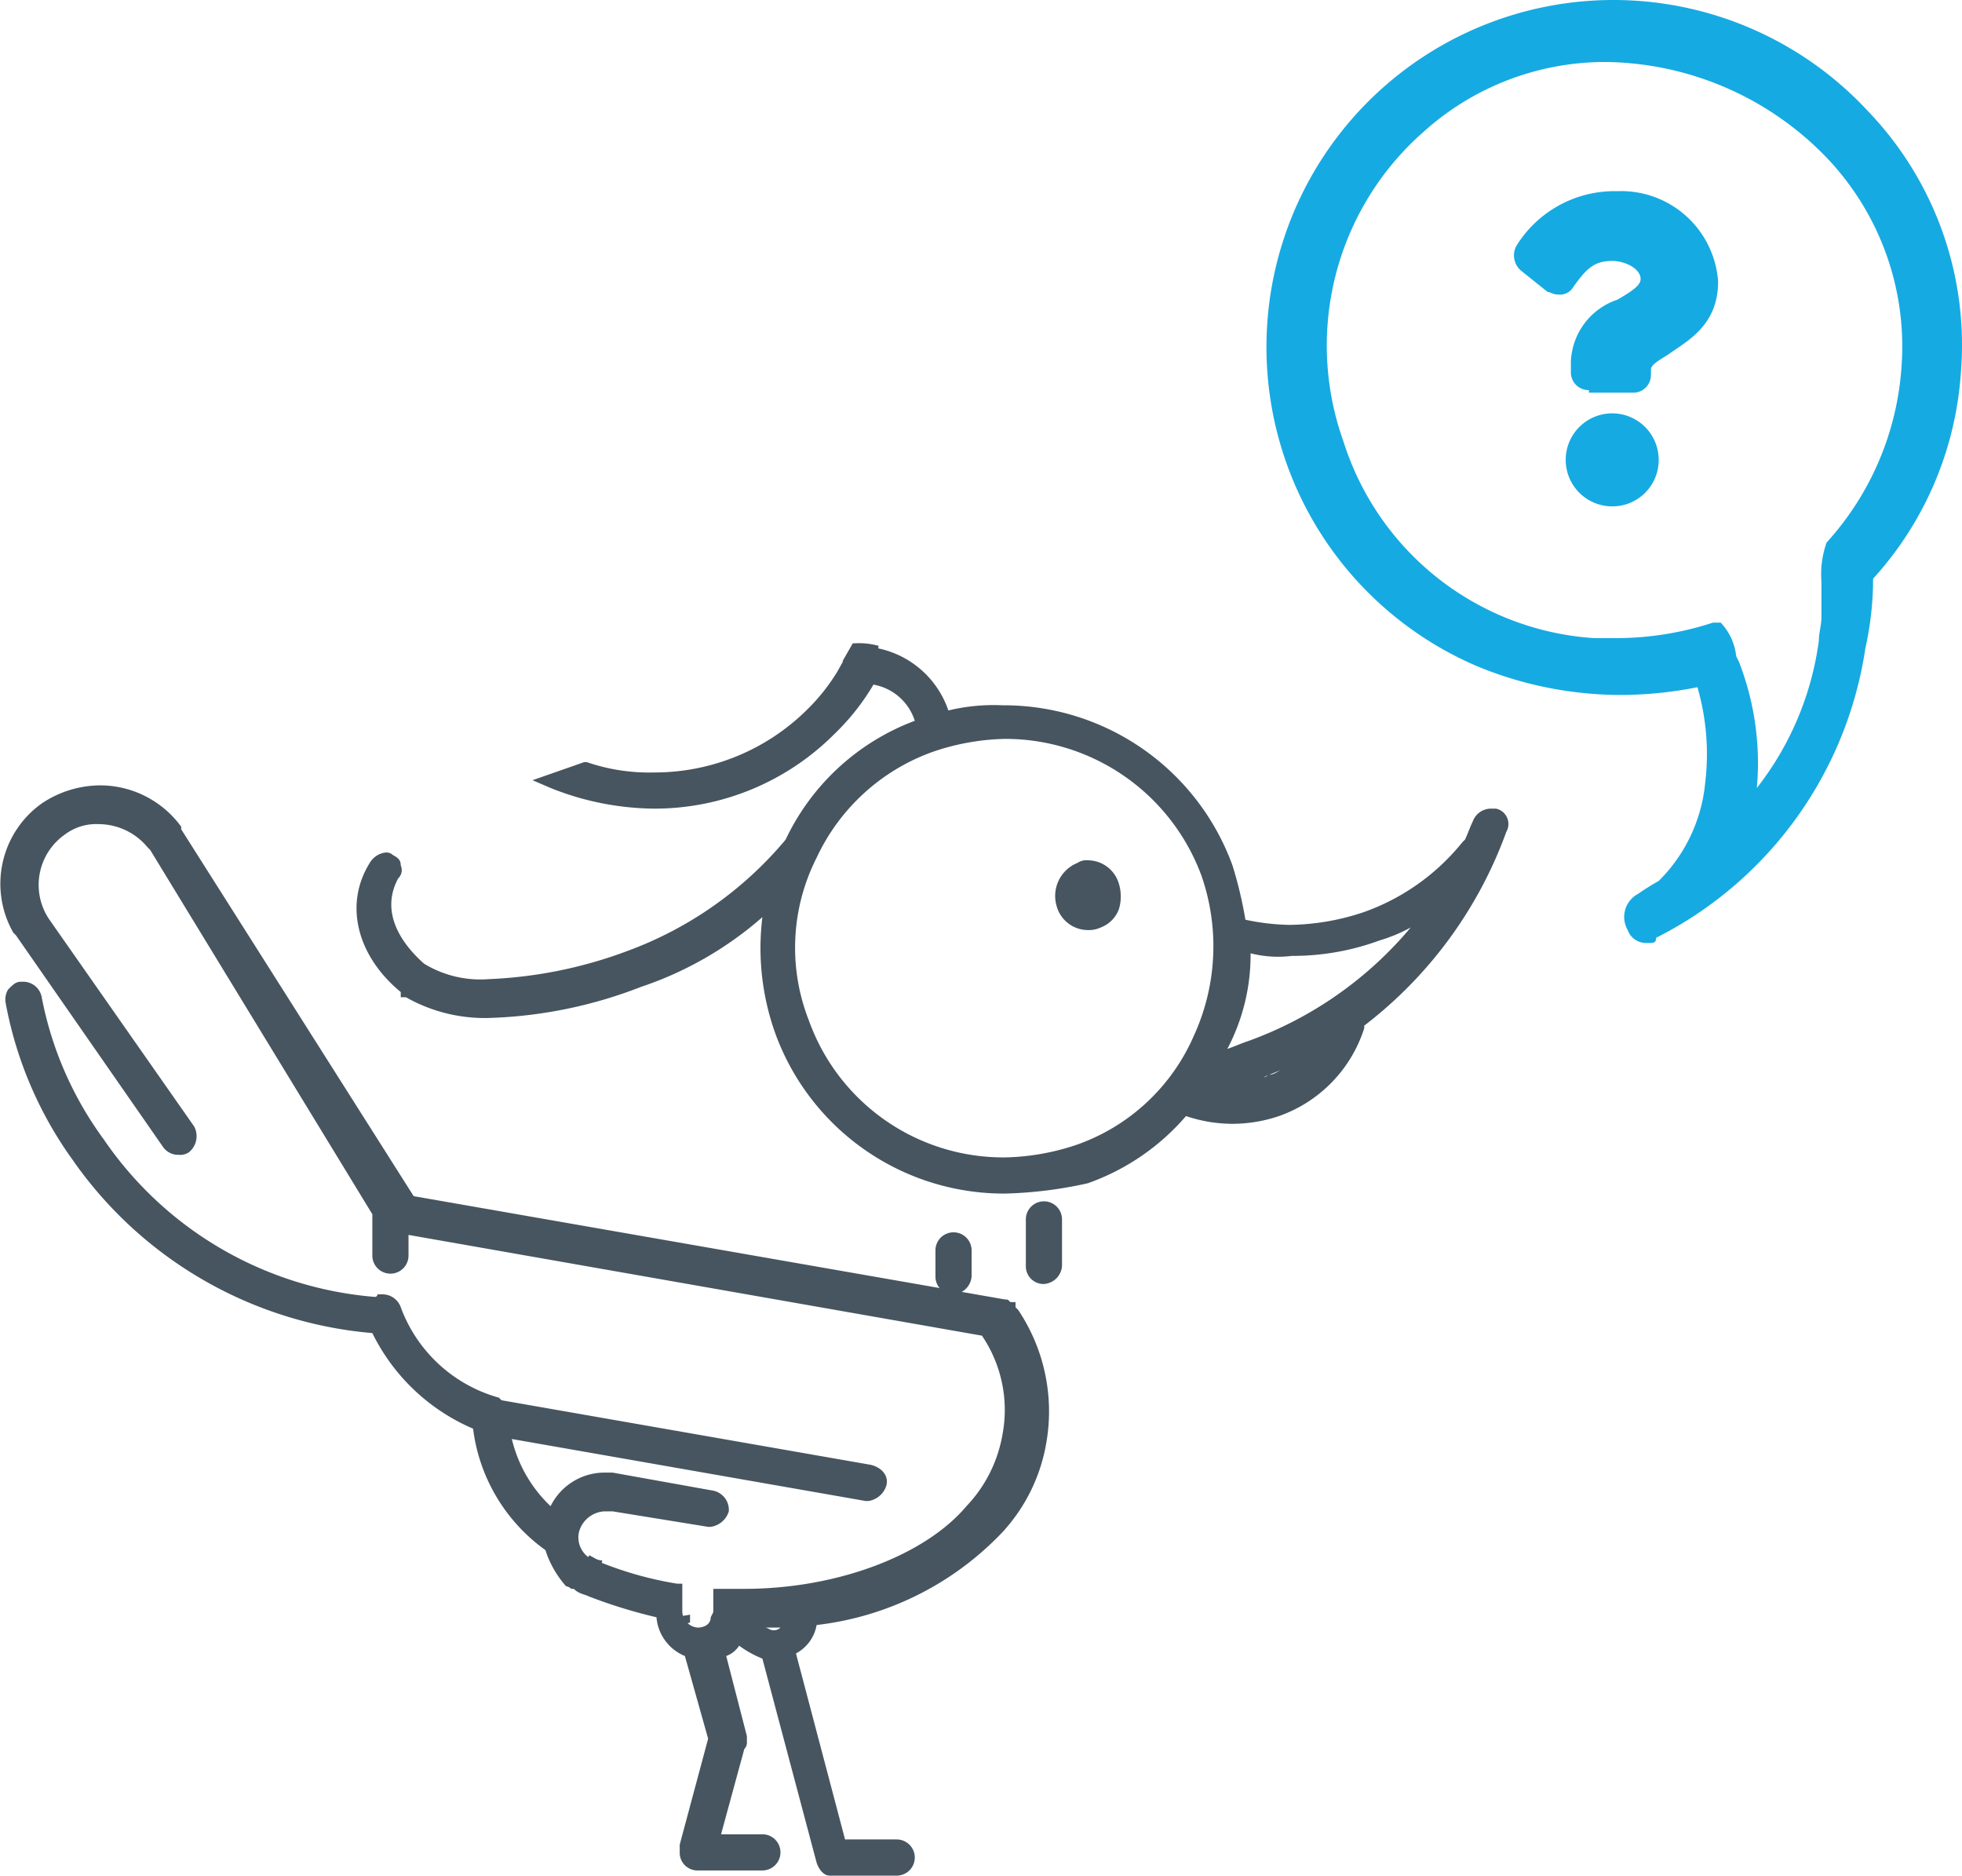 <svg xmlns="http://www.w3.org/2000/svg" width="75.957" height="72.6" viewBox="0 0 75.957 72.6">
  <g id="Agrupar_518" data-name="Agrupar 518" transform="translate(0.115)">
    <g id="Agrupar_507" data-name="Agrupar 507">
      <path id="Caminho_570" data-name="Caminho 570" d="M46.6,42c-.1,0-.3.1-.4.1a.349.349,0,0,0,.1-.2A.367.367,0,0,0,46.6,42Z" fill="#46555f"/>
    </g>
    <g id="Agrupar_508" data-name="Agrupar 508">
      <path id="Caminho_571" data-name="Caminho 571" d="M46.6,42c-.1,0-.3.1-.4.1a.349.349,0,0,0,.1-.2A.367.367,0,0,0,46.6,42Z" fill="#46555f"/>
    </g>
    <path id="Caminho_572" data-name="Caminho 572" d="M63.7,36.5h-.1a.752.752,0,0,1-.7-.5,1.012,1.012,0,0,1,.4-1.4,9.223,9.223,0,0,1,.8-.5,6.17,6.17,0,0,0,1.8-3.8,9.31,9.31,0,0,0-.3-3.7,15.262,15.262,0,0,1-3,.3,14.587,14.587,0,0,1-5.5-1.1A13.434,13.434,0,1,1,72.2,4.3a13.069,13.069,0,0,1,3.6,10.1,13.157,13.157,0,0,1-3.4,8,12.412,12.412,0,0,1-.3,2.7A15.035,15.035,0,0,1,64,36.3c0,.2-.1.2-.3.2Zm2.8-12.4a2.232,2.232,0,0,1,.6,1.3l.1.2a10.8,10.8,0,0,1,.7,4.9,11.771,11.771,0,0,0,2.4-5.7c0-.3.1-.6.1-.9V22.5a3.645,3.645,0,0,1,.2-1.5,11.232,11.232,0,0,0,2.9-6.8,10.589,10.589,0,0,0-2.9-8.1,12.069,12.069,0,0,0-8.5-3.7A10.5,10.5,0,0,0,55,5.1a11.006,11.006,0,0,0-3.1,12,10.92,10.92,0,0,0,9.7,7.6h.8a12.088,12.088,0,0,0,3.8-.6h.3Z" fill="#16aae2"/>
    <path id="Caminho_573" data-name="Caminho 573" d="M61.4,15.1a.684.684,0,0,1-.7-.7V14a2.639,2.639,0,0,1,1.8-2.4c.7-.4.9-.6.9-.8,0-.4-.6-.7-1.1-.7-.7,0-1,.3-1.5,1a.6.6,0,0,1-.6.3c-.2,0-.3-.1-.4-.1l-1-.8a.775.775,0,0,1-.2-1,4.473,4.473,0,0,1,3.9-2.1,3.763,3.763,0,0,1,3.9,3.5c0,1.7-1.2,2.3-1.9,2.8-.3.2-.7.4-.7.6v.2a.684.684,0,0,1-.7.7H61.4Z" fill="#16aae2"/>
    <path id="Caminho_574" data-name="Caminho 574" d="M62.3,19.6a1.8,1.8,0,1,1,1.8-1.8A1.793,1.793,0,0,1,62.3,19.6Z" fill="#16aae2"/>
    <g id="Agrupar_509" data-name="Agrupar 509">
      <path id="Caminho_575" data-name="Caminho 575" d="M46,41.9a.1.1,0,0,1,.1-.1l.1-.2.2.1c.1,0,.2.1.3.1v.6c-.2,0-.3.1-.4.1l-.9.1Z" fill="#46555f"/>
    </g>
    <g id="Agrupar_510" data-name="Agrupar 510">
      <path id="Caminho_576" data-name="Caminho 576" d="M46,41.9a.1.1,0,0,1,.1-.1l.1-.2.2.1c.1,0,.2.1.3.1v.6c-.2,0-.3.1-.4.1l-.9.1Z" fill="#46555f"/>
    </g>
    <g id="Agrupar_511" data-name="Agrupar 511">
      <path id="Caminho_577" data-name="Caminho 577" d="M42,36a1.257,1.257,0,0,1-1.2-.9,1.38,1.38,0,0,1,.8-1.7.6.6,0,0,1,.4-.1,1.257,1.257,0,0,1,1.2.9,1.7,1.7,0,0,1,0,1,1.208,1.208,0,0,1-.7.7,1.087,1.087,0,0,1-.5.1Z" fill="#46555f"/>
    </g>
    <path id="Caminho_578" data-name="Caminho 578" d="M32.5,25.6l.4-.7H33a2.769,2.769,0,0,1,.9.1l-.1.6Z" fill="#46555f"/>
    <g id="Agrupar_512" data-name="Agrupar 512">
      <path id="Caminho_579" data-name="Caminho 579" d="M38.8,46.2A9.422,9.422,0,0,1,29.9,40a9.8,9.8,0,0,1-.5-4.5,13.745,13.745,0,0,1-4.7,2.7,17.635,17.635,0,0,1-5.8,1.2,6.182,6.182,0,0,1-3.3-.8h-.2v-.2c-1.7-1.4-2.2-3.4-1.2-5a.822.822,0,0,1,.6-.4.367.367,0,0,1,.3.1c.2.1.3.2.3.4a.44.44,0,0,1-.1.5c-.7,1.3.1,2.5,1,3.3a4.183,4.183,0,0,0,2.5.6,17.257,17.257,0,0,0,5.4-1.1,14.5,14.5,0,0,0,6.1-4.3,9.029,9.029,0,0,1,5-4.6,2.05,2.05,0,0,0-1.6-1.4,8.961,8.961,0,0,1-1.5,1.9,9.837,9.837,0,0,1-7,2.9,10.974,10.974,0,0,1-4-.8l-.7-.3,2-.7h.1a7.457,7.457,0,0,0,2.6.4,8.393,8.393,0,0,0,6-2.5A7.551,7.551,0,0,0,32.3,26l.5-.9h1.1a3.661,3.661,0,0,1,2.7,2.4h0a7.487,7.487,0,0,1,2.1-.2,9.422,9.422,0,0,1,8.9,6.2,15.985,15.985,0,0,1,.5,2.1,8.807,8.807,0,0,0,1.7.2,9.291,9.291,0,0,0,2.9-.5,8.582,8.582,0,0,0,3.8-2.7l.1-.1c.1-.2.2-.5.3-.7a.752.752,0,0,1,.7-.5h.2a.608.608,0,0,1,.4.9,16.537,16.537,0,0,1-5.5,7.5v.1a5.315,5.315,0,0,1-3.3,3.4,5.663,5.663,0,0,1-1.8.3h0a5.663,5.663,0,0,1-1.8-.3A8.944,8.944,0,0,1,42,45.8,16.475,16.475,0,0,1,38.8,46.2Zm0-17.6a9.185,9.185,0,0,0-2.8.5,7.894,7.894,0,0,0-4.5,4.1,7.694,7.694,0,0,0-.3,6.3,8,8,0,0,0,7.6,5.3,9.185,9.185,0,0,0,2.8-.5,7.744,7.744,0,0,0,4.5-4.2,8.313,8.313,0,0,0,.3-6.2A8.1,8.1,0,0,0,38.8,28.6ZM49.5,41.4c-.2.1-.5.2-.7.3a.349.349,0,0,0,.2-.1C49.2,41.6,49.3,41.5,49.5,41.4Zm-1.2-4.5a7.786,7.786,0,0,1-.9,3.7c.3-.1.5-.2.8-.3a14.729,14.729,0,0,0,6.3-4.4,6.117,6.117,0,0,1-1.2.5,9.737,9.737,0,0,1-3.4.6A4.329,4.329,0,0,1,48.3,36.9Z" fill="#46555f"/>
    </g>
    <g id="Agrupar_513" data-name="Agrupar 513">
      <path id="Caminho_580" data-name="Caminho 580" d="M40.3,49.7a.684.684,0,0,1-.7-.7V47.2a.7.7,0,0,1,1.4,0V49A.751.751,0,0,1,40.3,49.7Z" fill="#46555f"/>
    </g>
    <g id="Agrupar_514" data-name="Agrupar 514">
      <path id="Caminho_581" data-name="Caminho 581" d="M36.8,50.1a.684.684,0,0,1-.7-.7v-1a.7.7,0,0,1,1.4,0v1A.751.751,0,0,1,36.8,50.1Z" fill="#46555f"/>
    </g>
    <g id="Agrupar_515" data-name="Agrupar 515">
      <path id="Caminho_582" data-name="Caminho 582" d="M23.1,61c-.3-.1-.5-.1-.7-.3l.3-.5c.2.1.3.2.5.2Z" fill="#46555f"/>
    </g>
    <g id="Agrupar_516" data-name="Agrupar 516">
      <path id="Caminho_583" data-name="Caminho 583" d="M26,62.9v-.3l.6-.1v.3l-.3.1Z" fill="#46555f"/>
    </g>
    <g id="Agrupar_517" data-name="Agrupar 517">
      <path id="Caminho_584" data-name="Caminho 584" d="M32.1,72.6H32c-.2,0-.4-.2-.5-.5l-2.1-7.9a4.053,4.053,0,0,1-.9-.5,1,1,0,0,1-.5.4l.8,3.1v.2a.367.367,0,0,1-.1.3L27.8,71h1.6a.7.7,0,1,1,0,1.4H26.9a.684.684,0,0,1-.7-.7v-.2h0v-.1l1.1-4.1-.9-3.2a1.779,1.779,0,0,1-1.1-1.5,19.753,19.753,0,0,1-2.6-.8c-.2-.1-.4-.1-.6-.3H22a.349.349,0,0,0-.2-.1A3.924,3.924,0,0,1,21,60a6.823,6.823,0,0,1-2.8-4.7,7.725,7.725,0,0,1-3.9-3.7A15.771,15.771,0,0,1,2.7,44.9,15.068,15.068,0,0,1,.1,38.8a.749.749,0,0,1,.1-.5c.2-.2.3-.3.5-.3H.8a.73.73,0,0,1,.7.6,13.605,13.605,0,0,0,2.4,5.5,14.077,14.077,0,0,0,10.5,6.1.1.1,0,0,0,.1-.1h.2a.752.752,0,0,1,.7.5,5.665,5.665,0,0,0,3.8,3.5h0l.1.1,14.3,2.5c.4.1.7.4.6.8a.858.858,0,0,1-.7.6h-.1L19.7,55.7a5.261,5.261,0,0,0,1.5,2.6A2.332,2.332,0,0,1,23.3,57h.3l3.9.7a.76.76,0,0,1,.6.8.858.858,0,0,1-.7.6h-.1l-3.7-.6h-.3a1.077,1.077,0,0,0-1,.8.951.951,0,0,0,.4,1,.758.758,0,0,0,.4.2h.1a13.79,13.79,0,0,0,2.9.8h.2v1.1a.645.645,0,0,0,.6.6c.2,0,.5-.1.5-.4h0l.1-.2h0v-.9h1.2c3.6,0,7-1.3,8.6-3.2a5.333,5.333,0,0,0,1.4-2.8,5.12,5.12,0,0,0-.8-3.8L15.7,47.8v.8a.7.7,0,1,1-1.4,0V47L5.7,32.9l-.1-.1h0a2.463,2.463,0,0,0-1.9-.9,2.01,2.01,0,0,0-1.3.4,2.38,2.38,0,0,0-.6,3.3l5.6,8a.8.8,0,0,1-.2,1,.6.6,0,0,1-.4.1.713.713,0,0,1-.6-.3L.5,36.2l-.1-.1a3.819,3.819,0,0,1,1.1-5,4.1,4.1,0,0,1,2.2-.7A3.886,3.886,0,0,1,6.9,32h0v.1h0l9,14.2,22.9,4c.1,0,.1,0,.2.1h.2v.2h0l.1.1a7.052,7.052,0,0,1,1.1,5.1,6.776,6.776,0,0,1-1.7,3.5,11.784,11.784,0,0,1-7.2,3.6,1.548,1.548,0,0,1-.8,1.1l1.9,7.2h2a.7.7,0,1,1,0,1.4H32.1ZM29.5,63c.1,0,.2.1.3.1a.367.367,0,0,0,.3-.1Z" fill="#46555f"/>
    </g>
  </g>
</svg>
